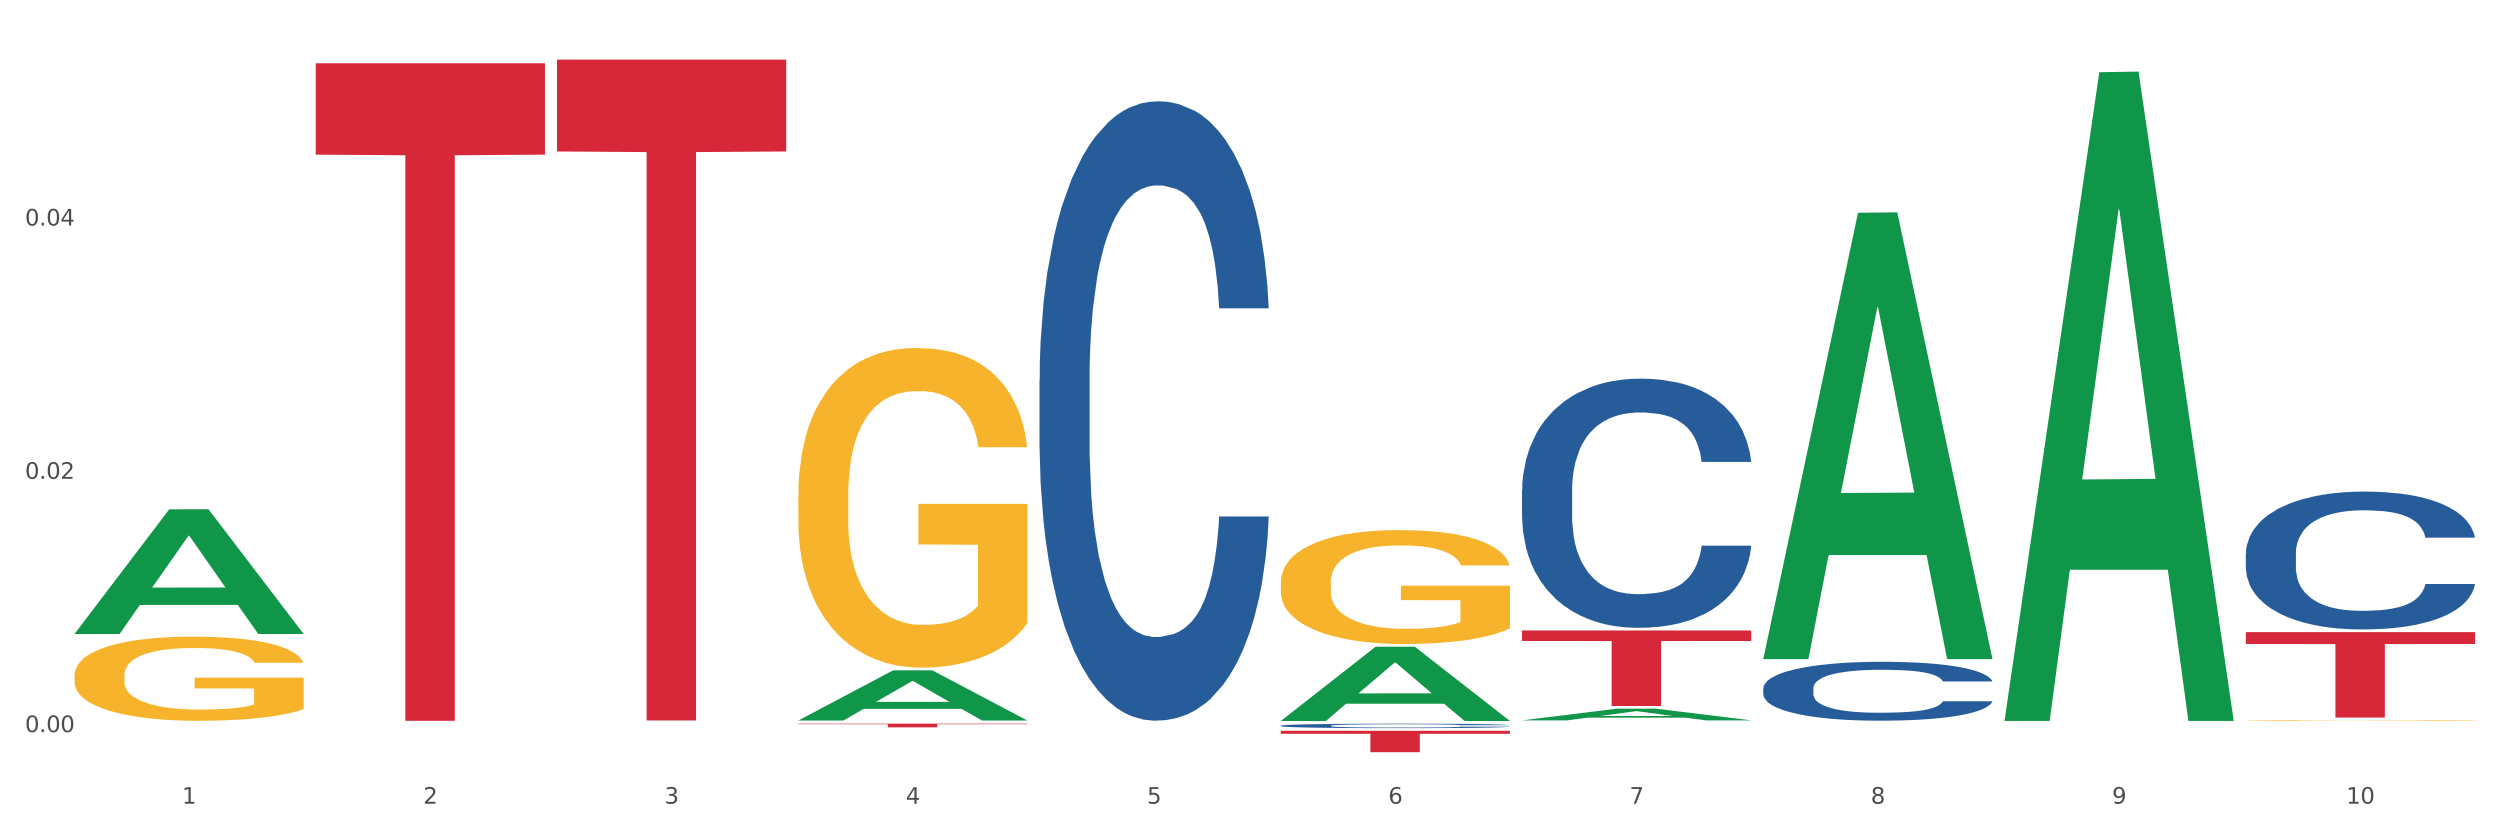 <?xml version="1.0" encoding="utf-8" standalone="no"?>
<!DOCTYPE svg PUBLIC "-//W3C//DTD SVG 1.1//EN"
  "http://www.w3.org/Graphics/SVG/1.1/DTD/svg11.dtd">
<svg xmlns:xlink="http://www.w3.org/1999/xlink" width="1080pt" height="360pt" viewBox="0 0 1080 360" xmlns="http://www.w3.org/2000/svg" version="1.1">
 <rect x="0" y="0" width="1080" height="360" fill="#333333" stroke="none"/>
 <defs>
  <style type="text/css">*{stroke-linejoin: round; stroke-linecap: butt}</style>
 </defs>
 <g id="figure_1">
  <g id="patch_1">
   <path d="M 0 360 
L 1080 360 
L 1080 0 
L 0 0 
z
" style="fill: #ffffff; stroke: #ffffff; stroke-linejoin: miter"/>
  </g>
  <g id="axes_1">
   <g id="matplotlib.axis_1">
    <g id="xtick_1">
     <g id="text_1">
      <!-- 1 -->
      <g style="fill: #4d4d4d" transform="translate(78.627 347.204) scale(0.096 -0.096)">
       <defs>
        <path id="DejaVuSans-31" d="M 794 531 
L 1825 531 
L 1825 4091 
L 703 3866 
L 703 4441 
L 1819 4666 
L 2450 4666 
L 2450 531 
L 3481 531 
L 3481 0 
L 794 0 
L 794 531 
z
" transform="scale(0.016)"/>
       </defs>
       <use xlink:href="#DejaVuSans-31"/>
      </g>
     </g>
    </g>
    <g id="xtick_2">
     <g id="text_2">
      <!-- 2 -->
      <g style="fill: #4d4d4d" transform="translate(182.851 347.204) scale(0.096 -0.096)">
       <defs>
        <path id="DejaVuSans-32" d="M 1228 531 
L 3431 531 
L 3431 0 
L 469 0 
L 469 531 
Q 828 903 1448 1529 
Q 2069 2156 2228 2338 
Q 2531 2678 2651 2914 
Q 2772 3150 2772 3378 
Q 2772 3750 2511 3984 
Q 2250 4219 1831 4219 
Q 1534 4219 1204 4116 
Q 875 4013 500 3803 
L 500 4441 
Q 881 4594 1212 4672 
Q 1544 4750 1819 4750 
Q 2544 4750 2975 4387 
Q 3406 4025 3406 3419 
Q 3406 3131 3298 2873 
Q 3191 2616 2906 2266 
Q 2828 2175 2409 1742 
Q 1991 1309 1228 531 
z
" transform="scale(0.016)"/>
       </defs>
       <use xlink:href="#DejaVuSans-32"/>
      </g>
     </g>
    </g>
    <g id="xtick_3">
     <g id="text_3">
      <!-- 3 -->
      <g style="fill: #4d4d4d" transform="translate(287.074 347.204) scale(0.096 -0.096)">
       <defs>
        <path id="DejaVuSans-33" d="M 2597 2516 
Q 3050 2419 3304 2112 
Q 3559 1806 3559 1356 
Q 3559 666 3084 287 
Q 2609 -91 1734 -91 
Q 1441 -91 1130 -33 
Q 819 25 488 141 
L 488 750 
Q 750 597 1062 519 
Q 1375 441 1716 441 
Q 2309 441 2620 675 
Q 2931 909 2931 1356 
Q 2931 1769 2642 2001 
Q 2353 2234 1838 2234 
L 1294 2234 
L 1294 2753 
L 1863 2753 
Q 2328 2753 2575 2939 
Q 2822 3125 2822 3475 
Q 2822 3834 2567 4026 
Q 2313 4219 1838 4219 
Q 1578 4219 1281 4162 
Q 984 4106 628 3988 
L 628 4550 
Q 988 4650 1302 4700 
Q 1616 4750 1894 4750 
Q 2613 4750 3031 4423 
Q 3450 4097 3450 3541 
Q 3450 3153 3228 2886 
Q 3006 2619 2597 2516 
z
" transform="scale(0.016)"/>
       </defs>
       <use xlink:href="#DejaVuSans-33"/>
      </g>
     </g>
    </g>
    <g id="xtick_4">
     <g id="text_4">
      <!-- 4 -->
      <g style="fill: #4d4d4d" transform="translate(391.298 347.204) scale(0.096 -0.096)">
       <defs>
        <path id="DejaVuSans-34" d="M 2419 4116 
L 825 1625 
L 2419 1625 
L 2419 4116 
z
M 2253 4666 
L 3047 4666 
L 3047 1625 
L 3713 1625 
L 3713 1100 
L 3047 1100 
L 3047 0 
L 2419 0 
L 2419 1100 
L 313 1100 
L 313 1709 
L 2253 4666 
z
" transform="scale(0.016)"/>
       </defs>
       <use xlink:href="#DejaVuSans-34"/>
      </g>
     </g>
    </g>
    <g id="xtick_5">
     <g id="text_5">
      <!-- 5 -->
      <g style="fill: #4d4d4d" transform="translate(495.522 347.204) scale(0.096 -0.096)">
       <defs>
        <path id="DejaVuSans-35" d="M 691 4666 
L 3169 4666 
L 3169 4134 
L 1269 4134 
L 1269 2991 
Q 1406 3038 1543 3061 
Q 1681 3084 1819 3084 
Q 2600 3084 3056 2656 
Q 3513 2228 3513 1497 
Q 3513 744 3044 326 
Q 2575 -91 1722 -91 
Q 1428 -91 1123 -41 
Q 819 9 494 109 
L 494 744 
Q 775 591 1075 516 
Q 1375 441 1709 441 
Q 2250 441 2565 725 
Q 2881 1009 2881 1497 
Q 2881 1984 2565 2268 
Q 2250 2553 1709 2553 
Q 1456 2553 1204 2497 
Q 953 2441 691 2322 
L 691 4666 
z
" transform="scale(0.016)"/>
       </defs>
       <use xlink:href="#DejaVuSans-35"/>
      </g>
     </g>
    </g>
    <g id="xtick_6">
     <g id="text_6">
      <!-- 6 -->
      <g style="fill: #4d4d4d" transform="translate(599.745 347.204) scale(0.096 -0.096)">
       <defs>
        <path id="DejaVuSans-36" d="M 2113 2584 
Q 1688 2584 1439 2293 
Q 1191 2003 1191 1497 
Q 1191 994 1439 701 
Q 1688 409 2113 409 
Q 2538 409 2786 701 
Q 3034 994 3034 1497 
Q 3034 2003 2786 2293 
Q 2538 2584 2113 2584 
z
M 3366 4563 
L 3366 3988 
Q 3128 4100 2886 4159 
Q 2644 4219 2406 4219 
Q 1781 4219 1451 3797 
Q 1122 3375 1075 2522 
Q 1259 2794 1537 2939 
Q 1816 3084 2150 3084 
Q 2853 3084 3261 2657 
Q 3669 2231 3669 1497 
Q 3669 778 3244 343 
Q 2819 -91 2113 -91 
Q 1303 -91 875 529 
Q 447 1150 447 2328 
Q 447 3434 972 4092 
Q 1497 4750 2381 4750 
Q 2619 4750 2861 4703 
Q 3103 4656 3366 4563 
z
" transform="scale(0.016)"/>
       </defs>
       <use xlink:href="#DejaVuSans-36"/>
      </g>
     </g>
    </g>
    <g id="xtick_7">
     <g id="text_7">
      <!-- 7 -->
      <g style="fill: #4d4d4d" transform="translate(703.969 347.204) scale(0.096 -0.096)">
       <defs>
        <path id="DejaVuSans-37" d="M 525 4666 
L 3525 4666 
L 3525 4397 
L 1831 0 
L 1172 0 
L 2766 4134 
L 525 4134 
L 525 4666 
z
" transform="scale(0.016)"/>
       </defs>
       <use xlink:href="#DejaVuSans-37"/>
      </g>
     </g>
    </g>
    <g id="xtick_8">
     <g id="text_8">
      <!-- 8 -->
      <g style="fill: #4d4d4d" transform="translate(808.193 347.204) scale(0.096 -0.096)">
       <defs>
        <path id="DejaVuSans-38" d="M 2034 2216 
Q 1584 2216 1326 1975 
Q 1069 1734 1069 1313 
Q 1069 891 1326 650 
Q 1584 409 2034 409 
Q 2484 409 2743 651 
Q 3003 894 3003 1313 
Q 3003 1734 2745 1975 
Q 2488 2216 2034 2216 
z
M 1403 2484 
Q 997 2584 770 2862 
Q 544 3141 544 3541 
Q 544 4100 942 4425 
Q 1341 4750 2034 4750 
Q 2731 4750 3128 4425 
Q 3525 4100 3525 3541 
Q 3525 3141 3298 2862 
Q 3072 2584 2669 2484 
Q 3125 2378 3379 2068 
Q 3634 1759 3634 1313 
Q 3634 634 3220 271 
Q 2806 -91 2034 -91 
Q 1263 -91 848 271 
Q 434 634 434 1313 
Q 434 1759 690 2068 
Q 947 2378 1403 2484 
z
M 1172 3481 
Q 1172 3119 1398 2916 
Q 1625 2713 2034 2713 
Q 2441 2713 2670 2916 
Q 2900 3119 2900 3481 
Q 2900 3844 2670 4047 
Q 2441 4250 2034 4250 
Q 1625 4250 1398 4047 
Q 1172 3844 1172 3481 
z
" transform="scale(0.016)"/>
       </defs>
       <use xlink:href="#DejaVuSans-38"/>
      </g>
     </g>
    </g>
    <g id="xtick_9">
     <g id="text_9">
      <!-- 9 -->
      <g style="fill: #4d4d4d" transform="translate(912.416 347.204) scale(0.096 -0.096)">
       <defs>
        <path id="DejaVuSans-39" d="M 703 97 
L 703 672 
Q 941 559 1184 500 
Q 1428 441 1663 441 
Q 2288 441 2617 861 
Q 2947 1281 2994 2138 
Q 2813 1869 2534 1725 
Q 2256 1581 1919 1581 
Q 1219 1581 811 2004 
Q 403 2428 403 3163 
Q 403 3881 828 4315 
Q 1253 4750 1959 4750 
Q 2769 4750 3195 4129 
Q 3622 3509 3622 2328 
Q 3622 1225 3098 567 
Q 2575 -91 1691 -91 
Q 1453 -91 1209 -44 
Q 966 3 703 97 
z
M 1959 2075 
Q 2384 2075 2632 2365 
Q 2881 2656 2881 3163 
Q 2881 3666 2632 3958 
Q 2384 4250 1959 4250 
Q 1534 4250 1286 3958 
Q 1038 3666 1038 3163 
Q 1038 2656 1286 2365 
Q 1534 2075 1959 2075 
z
" transform="scale(0.016)"/>
       </defs>
       <use xlink:href="#DejaVuSans-39"/>
      </g>
     </g>
    </g>
    <g id="xtick_10">
     <g id="text_10">
      <!-- 10 -->
      <g style="fill: #4d4d4d" transform="translate(1013.586 347.204) scale(0.096 -0.096)">
       <defs>
        <path id="DejaVuSans-30" d="M 2034 4250 
Q 1547 4250 1301 3770 
Q 1056 3291 1056 2328 
Q 1056 1369 1301 889 
Q 1547 409 2034 409 
Q 2525 409 2770 889 
Q 3016 1369 3016 2328 
Q 3016 3291 2770 3770 
Q 2525 4250 2034 4250 
z
M 2034 4750 
Q 2819 4750 3233 4129 
Q 3647 3509 3647 2328 
Q 3647 1150 3233 529 
Q 2819 -91 2034 -91 
Q 1250 -91 836 529 
Q 422 1150 422 2328 
Q 422 3509 836 4129 
Q 1250 4750 2034 4750 
z
" transform="scale(0.016)"/>
       </defs>
       <use xlink:href="#DejaVuSans-31"/>
       <use xlink:href="#DejaVuSans-30" transform="translate(63.623 0)"/>
      </g>
     </g>
    </g>
    <g id="xtick_11"/>
    <g id="xtick_12"/>
    <g id="xtick_13"/>
    <g id="xtick_14"/>
    <g id="xtick_15"/>
    <g id="xtick_16"/>
    <g id="xtick_17"/>
    <g id="xtick_18"/>
    <g id="xtick_19"/>
   </g>
   <g id="matplotlib.axis_2">
    <g id="ytick_1">
     <g id="text_11">
      <!-- 0.00 -->
      <g style="fill: #4d4d4d" transform="translate(10.8 316.279) scale(0.096 -0.096)">
       <defs>
        <path id="DejaVuSans-2e" d="M 684 794 
L 1344 794 
L 1344 0 
L 684 0 
L 684 794 
z
" transform="scale(0.016)"/>
       </defs>
       <use xlink:href="#DejaVuSans-30"/>
       <use xlink:href="#DejaVuSans-2e" transform="translate(63.623 0)"/>
       <use xlink:href="#DejaVuSans-30" transform="translate(95.41 0)"/>
       <use xlink:href="#DejaVuSans-30" transform="translate(159.033 0)"/>
      </g>
     </g>
    </g>
    <g id="ytick_2">
     <g id="text_12">
      <!-- 0.02 -->
      <g style="fill: #4d4d4d" transform="translate(10.8 206.852) scale(0.096 -0.096)">
       <use xlink:href="#DejaVuSans-30"/>
       <use xlink:href="#DejaVuSans-2e" transform="translate(63.623 0)"/>
       <use xlink:href="#DejaVuSans-30" transform="translate(95.41 0)"/>
       <use xlink:href="#DejaVuSans-32" transform="translate(159.033 0)"/>
      </g>
     </g>
    </g>
    <g id="ytick_3">
     <g id="text_13">
      <!-- 0.04 -->
      <g style="fill: #4d4d4d" transform="translate(10.8 97.426) scale(0.096 -0.096)">
       <use xlink:href="#DejaVuSans-30"/>
       <use xlink:href="#DejaVuSans-2e" transform="translate(63.623 0)"/>
       <use xlink:href="#DejaVuSans-30" transform="translate(95.41 0)"/>
       <use xlink:href="#DejaVuSans-34" transform="translate(159.033 0)"/>
      </g>
     </g>
    </g>
    <g id="ytick_4"/>
    <g id="ytick_5"/>
    <g id="ytick_6"/>
   </g>
   <g id="PolyCollection_1">
    <path d="M 32.175 273.796 
L 32.277 273.745 
L 73.107 220.031 
L 90.051 219.98 
L 131.187 273.897 
L 111.589 273.897 
L 102.709 261.342 
L 60.552 261.342 
L 60.246 261.544 
L 51.671 273.897 
L 32.175 273.897 
L 32.175 273.796 
L 65.86 253.849 
L 97.401 253.798 
L 81.783 231.472 
L 81.579 231.371 
L 81.375 231.523 
L 65.758 253.798 
L 65.86 253.849 
L 32.175 273.796 
z
" clip-path="url(#p18ecdbb70e)" style="fill: #109648"/>
    <path d="M 970.188 273.069 
L 1069.2 273.069 
L 1069.2 278.201 
L 1030.252 278.235 
L 1030.252 309.997 
L 1008.901 309.997 
L 1008.901 278.235 
L 970.188 278.201 
L 970.188 273.104 
L 970.188 273.069 
z
" clip-path="url(#p18ecdbb70e)" style="fill: #d62839"/>
    <path d="M 32.175 291.837 
L 32.292 291.804 
L 32.292 290.609 
L 32.526 289.58 
L 33.695 287.091 
L 35.448 285.033 
L 36.734 283.938 
L 38.02 283.042 
L 39.54 282.146 
L 41.41 281.217 
L 44.8 279.856 
L 46.904 279.159 
L 49.476 278.429 
L 54.152 277.367 
L 57.542 276.77 
L 61.049 276.272 
L 66.777 275.675 
L 70.517 275.409 
L 74.492 275.21 
L 79.285 275.077 
L 82.909 275.044 
L 90.858 275.144 
L 97.638 275.443 
L 100.911 275.675 
L 105.119 276.073 
L 107.34 276.339 
L 110.964 276.87 
L 114.705 277.566 
L 117.277 278.164 
L 121.134 279.292 
L 124.057 280.421 
L 126.745 281.814 
L 128.148 282.777 
L 129.2 283.673 
L 130.135 284.702 
L 131.071 286.328 
L 110.029 286.328 
L 109.211 285.166 
L 107.925 284.071 
L 106.054 283.009 
L 104.418 282.345 
L 101.612 281.516 
L 99.041 280.985 
L 96.352 280.586 
L 93.079 280.255 
L 90.507 280.089 
L 86.883 279.956 
L 79.752 279.989 
L 74.96 280.255 
L 71.686 280.586 
L 69.582 280.885 
L 67.712 281.217 
L 65.608 281.682 
L 63.153 282.379 
L 61.399 283.009 
L 59.646 283.806 
L 58.243 284.602 
L 56.957 285.531 
L 55.905 286.527 
L 55.087 287.556 
L 54.386 288.817 
L 53.801 290.908 
L 53.801 295.454 
L 54.035 296.483 
L 54.619 297.844 
L 55.321 298.872 
L 56.49 300.1 
L 57.542 300.93 
L 59.529 302.125 
L 61.75 303.12 
L 63.504 303.751 
L 65.257 304.282 
L 68.296 305.012 
L 71.686 305.609 
L 74.609 305.974 
L 78.583 306.306 
L 81.272 306.439 
L 83.61 306.505 
L 89.338 306.505 
L 93.429 306.406 
L 97.988 306.173 
L 101.495 305.875 
L 104.418 305.51 
L 107.691 304.912 
L 109.795 304.348 
L 109.795 297.412 
L 84.078 297.379 
L 84.078 292.766 
L 131.187 292.766 
L 131.187 306.306 
L 129.2 307.003 
L 126.979 307.634 
L 124.641 308.198 
L 121.134 308.895 
L 116.926 309.558 
L 113.185 310.023 
L 109.211 310.421 
L 104.535 310.786 
L 98.456 311.118 
L 94.715 311.251 
L 90.039 311.351 
L 84.545 311.384 
L 79.752 311.317 
L 75.076 311.151 
L 70.167 310.853 
L 65.374 310.421 
L 61.75 309.99 
L 58.126 309.459 
L 54.269 308.762 
L 51.229 308.098 
L 48.891 307.501 
L 46.32 306.738 
L 43.514 305.742 
L 41.41 304.846 
L 39.54 303.917 
L 37.552 302.722 
L 36.15 301.693 
L 34.747 300.399 
L 33.928 299.436 
L 32.993 297.943 
L 32.292 295.852 
L 32.175 291.837 
z
" clip-path="url(#p18ecdbb70e)" style="fill: #f7b32b"/>
    <path d="M 970.188 239.124 
L 970.305 239.07 
L 970.305 237.547 
L 970.656 235.48 
L 971.943 231.673 
L 973.582 228.79 
L 976.39 225.418 
L 977.912 224.004 
L 979.902 222.427 
L 983.998 219.87 
L 988.679 217.695 
L 991.956 216.498 
L 994.414 215.737 
L 999.915 214.377 
L 1003.075 213.779 
L 1006.352 213.289 
L 1009.161 212.963 
L 1013.842 212.582 
L 1017.587 212.419 
L 1021.917 212.365 
L 1025.546 212.419 
L 1030.344 212.636 
L 1037.366 213.289 
L 1040.058 213.67 
L 1043.686 214.323 
L 1047.431 215.193 
L 1050.474 216.063 
L 1053.985 217.314 
L 1057.613 218.946 
L 1061.125 221.012 
L 1063.582 222.916 
L 1065.572 224.929 
L 1067.327 227.376 
L 1068.615 230.041 
L 1069.2 232.271 
L 1047.782 232.271 
L 1047.197 230.259 
L 1046.027 228.083 
L 1044.857 226.615 
L 1043.569 225.418 
L 1041.58 224.058 
L 1039.824 223.188 
L 1036.898 222.155 
L 1034.206 221.502 
L 1031.983 221.121 
L 1029.291 220.795 
L 1023.556 220.469 
L 1019.46 220.469 
L 1016.885 220.577 
L 1013.725 220.849 
L 1011.033 221.23 
L 1007.873 221.883 
L 1005.415 222.59 
L 1002.958 223.514 
L 1001.553 224.167 
L 999.447 225.364 
L 998.042 226.343 
L 996.17 228.029 
L 995.116 229.225 
L 993.244 232.326 
L 992.424 234.61 
L 992.073 236.187 
L 991.839 237.928 
L 991.839 246.413 
L 992.541 250.22 
L 993.127 251.852 
L 994.063 253.701 
L 995.818 256.094 
L 998.393 258.433 
L 1001.085 260.119 
L 1003.309 261.152 
L 1005.415 261.914 
L 1007.522 262.512 
L 1010.097 263.056 
L 1012.203 263.382 
L 1015.363 263.708 
L 1019.109 263.872 
L 1022.035 263.872 
L 1028.003 263.6 
L 1030.695 263.328 
L 1033.27 262.947 
L 1036.079 262.349 
L 1038.303 261.696 
L 1039.59 261.207 
L 1041.697 260.173 
L 1043.335 259.085 
L 1044.739 257.834 
L 1045.676 256.747 
L 1046.729 255.115 
L 1047.548 253.266 
L 1047.782 252.287 
L 1069.2 252.287 
L 1068.732 254.245 
L 1067.913 256.148 
L 1066.274 258.705 
L 1064.987 260.173 
L 1062.997 261.968 
L 1060.89 263.491 
L 1057.965 265.177 
L 1055.273 266.428 
L 1052.464 267.516 
L 1049.421 268.495 
L 1043.92 269.855 
L 1041.931 270.235 
L 1037.717 270.888 
L 1034.44 271.269 
L 1029.642 271.649 
L 1024.726 271.867 
L 1019.577 271.921 
L 1015.012 271.813 
L 1009.98 271.486 
L 1006.82 271.16 
L 1003.309 270.67 
L 999.212 269.909 
L 995.35 268.984 
L 991.722 267.897 
L 988.328 266.646 
L 985.168 265.231 
L 981.072 262.893 
L 978.029 260.608 
L 975.805 258.487 
L 974.284 256.692 
L 972.762 254.408 
L 971.943 252.831 
L 970.656 249.023 
L 970.188 245.488 
L 970.188 239.124 
z
" clip-path="url(#p18ecdbb70e)" style="fill: #255c99"/>
    <path d="M 761.74 297.328 
L 761.857 297.304 
L 761.857 296.654 
L 762.208 295.77 
L 763.496 294.144 
L 765.134 292.912 
L 767.943 291.471 
L 769.465 290.867 
L 771.454 290.193 
L 775.551 289.101 
L 780.232 288.171 
L 783.509 287.66 
L 785.967 287.334 
L 791.467 286.753 
L 794.627 286.498 
L 797.904 286.289 
L 800.713 286.149 
L 805.395 285.986 
L 809.14 285.917 
L 813.47 285.893 
L 817.098 285.917 
L 821.897 286.01 
L 828.919 286.289 
L 831.611 286.451 
L 835.239 286.73 
L 838.984 287.102 
L 842.027 287.474 
L 845.538 288.008 
L 849.166 288.706 
L 852.677 289.589 
L 855.135 290.402 
L 857.125 291.262 
L 858.88 292.308 
L 860.168 293.446 
L 860.753 294.399 
L 839.335 294.399 
L 838.75 293.539 
L 837.58 292.61 
L 836.409 291.982 
L 835.122 291.471 
L 833.132 290.89 
L 831.377 290.518 
L 828.451 290.077 
L 825.759 289.798 
L 823.535 289.635 
L 820.843 289.496 
L 815.109 289.356 
L 811.012 289.356 
L 808.438 289.403 
L 805.278 289.519 
L 802.586 289.682 
L 799.426 289.96 
L 796.968 290.263 
L 794.51 290.658 
L 793.106 290.937 
L 790.999 291.448 
L 789.595 291.866 
L 787.722 292.587 
L 786.669 293.098 
L 784.796 294.423 
L 783.977 295.399 
L 783.626 296.073 
L 783.392 296.816 
L 783.392 300.442 
L 784.094 302.069 
L 784.679 302.766 
L 785.616 303.556 
L 787.371 304.578 
L 789.946 305.578 
L 792.638 306.298 
L 794.862 306.74 
L 796.968 307.065 
L 799.075 307.321 
L 801.65 307.553 
L 803.756 307.693 
L 806.916 307.832 
L 810.661 307.902 
L 813.587 307.902 
L 819.556 307.786 
L 822.248 307.669 
L 824.823 307.507 
L 827.632 307.251 
L 829.855 306.972 
L 831.143 306.763 
L 833.249 306.321 
L 834.888 305.857 
L 836.292 305.322 
L 837.229 304.857 
L 838.282 304.16 
L 839.101 303.37 
L 839.335 302.952 
L 860.753 302.952 
L 860.285 303.788 
L 859.465 304.602 
L 857.827 305.694 
L 856.539 306.321 
L 854.55 307.088 
L 852.443 307.739 
L 849.517 308.46 
L 846.825 308.994 
L 844.017 309.459 
L 840.974 309.877 
L 835.473 310.458 
L 833.483 310.621 
L 829.27 310.9 
L 825.993 311.062 
L 821.195 311.225 
L 816.279 311.318 
L 811.13 311.341 
L 806.565 311.295 
L 801.533 311.155 
L 798.373 311.016 
L 794.862 310.807 
L 790.765 310.481 
L 786.903 310.086 
L 783.275 309.622 
L 779.881 309.087 
L 776.721 308.483 
L 772.625 307.483 
L 769.582 306.507 
L 767.358 305.601 
L 765.837 304.834 
L 764.315 303.858 
L 763.496 303.184 
L 762.208 301.557 
L 761.74 300.047 
L 761.74 297.328 
z
" clip-path="url(#p18ecdbb70e)" style="fill: #255c99"/>
    <path d="M 657.517 211.945 
L 657.634 211.847 
L 657.634 209.094 
L 657.985 205.359 
L 659.272 198.477 
L 660.911 193.267 
L 663.72 187.171 
L 665.241 184.615 
L 667.231 181.764 
L 671.327 177.144 
L 676.008 173.212 
L 679.285 171.049 
L 681.743 169.672 
L 687.244 167.215 
L 690.404 166.133 
L 693.681 165.249 
L 696.49 164.659 
L 701.171 163.971 
L 704.916 163.676 
L 709.247 163.577 
L 712.875 163.676 
L 717.673 164.069 
L 724.695 165.249 
L 727.387 165.937 
L 731.015 167.116 
L 734.76 168.689 
L 737.803 170.262 
L 741.314 172.523 
L 744.943 175.473 
L 748.454 179.208 
L 750.911 182.649 
L 752.901 186.287 
L 754.657 190.711 
L 755.944 195.528 
L 756.529 199.558 
L 735.112 199.558 
L 734.526 195.921 
L 733.356 191.989 
L 732.186 189.334 
L 730.898 187.171 
L 728.909 184.714 
L 727.153 183.141 
L 724.227 181.273 
L 721.535 180.093 
L 719.312 179.405 
L 716.62 178.815 
L 710.885 178.225 
L 706.789 178.225 
L 704.214 178.422 
L 701.054 178.914 
L 698.362 179.602 
L 695.202 180.781 
L 692.745 182.059 
L 690.287 183.731 
L 688.882 184.91 
L 686.776 187.073 
L 685.371 188.843 
L 683.499 191.89 
L 682.445 194.053 
L 680.573 199.657 
L 679.754 203.786 
L 679.402 206.637 
L 679.168 209.783 
L 679.168 225.119 
L 679.871 232 
L 680.456 234.95 
L 681.392 238.292 
L 683.148 242.618 
L 685.722 246.845 
L 688.414 249.893 
L 690.638 251.76 
L 692.745 253.137 
L 694.851 254.218 
L 697.426 255.201 
L 699.533 255.791 
L 702.693 256.381 
L 706.438 256.676 
L 709.364 256.676 
L 715.332 256.184 
L 718.024 255.693 
L 720.599 255.005 
L 723.408 253.923 
L 725.632 252.744 
L 726.919 251.859 
L 729.026 249.991 
L 730.664 248.025 
L 732.069 245.764 
L 733.005 243.797 
L 734.058 240.848 
L 734.877 237.506 
L 735.112 235.736 
L 756.529 235.736 
L 756.061 239.275 
L 755.242 242.716 
L 753.603 247.337 
L 752.316 249.991 
L 750.326 253.235 
L 748.22 255.988 
L 745.294 259.035 
L 742.602 261.296 
L 739.793 263.263 
L 736.75 265.032 
L 731.249 267.49 
L 729.26 268.178 
L 725.046 269.358 
L 721.769 270.046 
L 716.971 270.734 
L 712.055 271.127 
L 706.906 271.226 
L 702.341 271.029 
L 697.309 270.439 
L 694.149 269.849 
L 690.638 268.964 
L 686.542 267.588 
L 682.679 265.917 
L 679.051 263.951 
L 675.657 261.69 
L 672.497 259.134 
L 668.401 254.906 
L 665.358 250.777 
L 663.134 246.943 
L 661.613 243.699 
L 660.091 239.57 
L 659.272 236.719 
L 657.985 229.838 
L 657.517 223.447 
L 657.517 211.945 
z
" clip-path="url(#p18ecdbb70e)" style="fill: #255c99"/>
    <path d="M 553.293 313.502 
L 553.41 313.5 
L 553.41 313.45 
L 553.761 313.383 
L 555.049 313.259 
L 556.687 313.166 
L 559.496 313.056 
L 561.017 313.01 
L 563.007 312.959 
L 567.103 312.876 
L 571.785 312.805 
L 575.062 312.766 
L 577.52 312.742 
L 583.02 312.697 
L 586.18 312.678 
L 589.457 312.662 
L 592.266 312.652 
L 596.948 312.639 
L 600.693 312.634 
L 605.023 312.632 
L 608.651 312.634 
L 613.45 312.641 
L 620.472 312.662 
L 623.164 312.675 
L 626.792 312.696 
L 630.537 312.724 
L 633.58 312.752 
L 637.091 312.793 
L 640.719 312.846 
L 644.23 312.913 
L 646.688 312.975 
L 648.677 313.04 
L 650.433 313.12 
L 651.72 313.206 
L 652.306 313.279 
L 630.888 313.279 
L 630.303 313.214 
L 629.132 313.143 
L 627.962 313.095 
L 626.675 313.056 
L 624.685 313.012 
L 622.929 312.984 
L 620.004 312.95 
L 617.312 312.929 
L 615.088 312.917 
L 612.396 312.906 
L 606.661 312.895 
L 602.565 312.895 
L 599.99 312.899 
L 596.83 312.908 
L 594.139 312.92 
L 590.979 312.941 
L 588.521 312.964 
L 586.063 312.994 
L 584.659 313.016 
L 582.552 313.054 
L 581.148 313.086 
L 579.275 313.141 
L 578.222 313.18 
L 576.349 313.281 
L 575.53 313.355 
L 575.179 313.406 
L 574.945 313.463 
L 574.945 313.738 
L 575.647 313.862 
L 576.232 313.915 
L 577.168 313.975 
L 578.924 314.053 
L 581.499 314.129 
L 584.191 314.184 
L 586.414 314.217 
L 588.521 314.242 
L 590.628 314.262 
L 593.202 314.279 
L 595.309 314.29 
L 598.469 314.3 
L 602.214 314.306 
L 605.14 314.306 
L 611.109 314.297 
L 613.801 314.288 
L 616.375 314.276 
L 619.184 314.256 
L 621.408 314.235 
L 622.695 314.219 
L 624.802 314.186 
L 626.441 314.15 
L 627.845 314.11 
L 628.781 314.074 
L 629.835 314.021 
L 630.654 313.961 
L 630.888 313.929 
L 652.306 313.929 
L 651.837 313.993 
L 651.018 314.055 
L 649.38 314.138 
L 648.092 314.186 
L 646.103 314.244 
L 643.996 314.293 
L 641.07 314.348 
L 638.378 314.389 
L 635.569 314.424 
L 632.526 314.456 
L 627.026 314.5 
L 625.036 314.512 
L 620.823 314.534 
L 617.546 314.546 
L 612.747 314.558 
L 607.832 314.565 
L 602.682 314.567 
L 598.118 314.564 
L 593.085 314.553 
L 589.925 314.543 
L 586.414 314.527 
L 582.318 314.502 
L 578.456 314.472 
L 574.828 314.436 
L 571.434 314.396 
L 568.274 314.35 
L 564.177 314.274 
L 561.135 314.2 
L 558.911 314.131 
L 557.389 314.072 
L 555.868 313.998 
L 555.049 313.947 
L 553.761 313.823 
L 553.293 313.708 
L 553.293 313.502 
z
" clip-path="url(#p18ecdbb70e)" style="fill: #255c99"/>
    <path d="M 970.188 311.302 
L 970.304 311.301 
L 970.304 311.29 
L 970.538 311.281 
L 971.707 311.257 
L 973.461 311.238 
L 974.747 311.228 
L 976.032 311.219 
L 977.552 311.211 
L 979.422 311.202 
L 982.813 311.19 
L 984.917 311.183 
L 987.488 311.176 
L 992.164 311.166 
L 995.554 311.161 
L 999.061 311.156 
L 1004.789 311.15 
L 1008.53 311.148 
L 1012.505 311.146 
L 1017.297 311.145 
L 1020.921 311.145 
L 1028.87 311.145 
L 1035.65 311.148 
L 1038.923 311.15 
L 1043.132 311.154 
L 1045.353 311.157 
L 1048.977 311.162 
L 1052.717 311.168 
L 1055.289 311.174 
L 1059.147 311.184 
L 1062.069 311.195 
L 1064.758 311.208 
L 1066.161 311.217 
L 1067.213 311.225 
L 1068.148 311.235 
L 1069.083 311.25 
L 1048.041 311.25 
L 1047.223 311.239 
L 1045.937 311.229 
L 1044.067 311.219 
L 1042.43 311.213 
L 1039.625 311.205 
L 1037.053 311.2 
L 1034.364 311.196 
L 1031.091 311.193 
L 1028.52 311.192 
L 1024.896 311.19 
L 1017.765 311.191 
L 1012.972 311.193 
L 1009.699 311.196 
L 1007.595 311.199 
L 1005.724 311.202 
L 1003.62 311.207 
L 1001.165 311.213 
L 999.412 311.219 
L 997.659 311.227 
L 996.256 311.234 
L 994.97 311.243 
L 993.918 311.252 
L 993.1 311.262 
L 992.398 311.273 
L 991.814 311.293 
L 991.814 311.336 
L 992.047 311.345 
L 992.632 311.358 
L 993.333 311.368 
L 994.502 311.379 
L 995.554 311.387 
L 997.542 311.398 
L 999.763 311.407 
L 1001.516 311.413 
L 1003.27 311.418 
L 1006.309 311.425 
L 1009.699 311.431 
L 1012.621 311.434 
L 1016.596 311.437 
L 1019.285 311.438 
L 1021.623 311.439 
L 1027.351 311.439 
L 1031.442 311.438 
L 1036.001 311.436 
L 1039.508 311.433 
L 1042.43 311.43 
L 1045.704 311.424 
L 1047.808 311.419 
L 1047.808 311.354 
L 1022.09 311.354 
L 1022.09 311.31 
L 1069.2 311.31 
L 1069.2 311.437 
L 1067.213 311.444 
L 1064.992 311.45 
L 1062.654 311.455 
L 1059.147 311.461 
L 1054.938 311.468 
L 1051.198 311.472 
L 1047.223 311.476 
L 1042.547 311.479 
L 1036.469 311.482 
L 1032.728 311.483 
L 1028.052 311.484 
L 1022.558 311.485 
L 1017.765 311.484 
L 1013.089 311.482 
L 1008.179 311.48 
L 1003.387 311.476 
L 999.763 311.472 
L 996.139 311.467 
L 992.281 311.46 
L 989.242 311.454 
L 986.904 311.448 
L 984.332 311.441 
L 981.527 311.432 
L 979.422 311.423 
L 977.552 311.415 
L 975.565 311.404 
L 974.162 311.394 
L 972.759 311.382 
L 971.941 311.373 
L 971.006 311.359 
L 970.304 311.339 
L 970.188 311.302 
z
" clip-path="url(#p18ecdbb70e)" style="fill: #f7b32b"/>
    <path d="M 344.846 214.144 
L 344.963 214.018 
L 344.963 209.478 
L 345.197 205.568 
L 346.366 196.109 
L 348.119 188.289 
L 349.405 184.127 
L 350.691 180.722 
L 352.21 177.316 
L 354.081 173.785 
L 357.471 168.614 
L 359.575 165.965 
L 362.147 163.191 
L 366.823 159.155 
L 370.213 156.884 
L 373.72 154.993 
L 379.448 152.722 
L 383.188 151.713 
L 387.163 150.957 
L 391.956 150.452 
L 395.579 150.326 
L 403.529 150.704 
L 410.309 151.839 
L 413.582 152.722 
L 417.79 154.236 
L 420.011 155.245 
L 423.635 157.263 
L 427.376 159.911 
L 429.947 162.182 
L 433.805 166.47 
L 436.728 170.758 
L 439.416 176.055 
L 440.819 179.713 
L 441.871 183.118 
L 442.806 187.028 
L 443.741 193.208 
L 422.7 193.208 
L 421.882 188.794 
L 420.596 184.632 
L 418.725 180.596 
L 417.089 178.073 
L 414.283 174.92 
L 411.711 172.902 
L 409.023 171.389 
L 405.75 170.127 
L 403.178 169.497 
L 399.554 168.992 
L 392.423 169.118 
L 387.63 170.127 
L 384.357 171.389 
L 382.253 172.524 
L 380.383 173.785 
L 378.279 175.551 
L 375.824 178.199 
L 374.07 180.596 
L 372.317 183.623 
L 370.914 186.65 
L 369.628 190.181 
L 368.576 193.965 
L 367.758 197.875 
L 367.056 202.667 
L 366.472 210.613 
L 366.472 227.892 
L 366.706 231.802 
L 367.29 236.973 
L 367.992 240.883 
L 369.161 245.549 
L 370.213 248.702 
L 372.2 253.243 
L 374.421 257.026 
L 376.174 259.423 
L 377.928 261.441 
L 380.967 264.215 
L 384.357 266.486 
L 387.28 267.873 
L 391.254 269.134 
L 393.943 269.639 
L 396.281 269.891 
L 402.009 269.891 
L 406.1 269.513 
L 410.659 268.63 
L 414.166 267.495 
L 417.089 266.107 
L 420.362 263.837 
L 422.466 261.693 
L 422.466 235.333 
L 396.748 235.207 
L 396.748 217.676 
L 443.858 217.676 
L 443.858 269.134 
L 441.871 271.783 
L 439.65 274.179 
L 437.312 276.323 
L 433.805 278.972 
L 429.597 281.494 
L 425.856 283.26 
L 421.882 284.774 
L 417.206 286.161 
L 411.127 287.422 
L 407.386 287.927 
L 402.71 288.305 
L 397.216 288.431 
L 392.423 288.179 
L 387.747 287.548 
L 382.838 286.413 
L 378.045 284.774 
L 374.421 283.134 
L 370.797 281.116 
L 366.94 278.467 
L 363.9 275.945 
L 361.562 273.675 
L 358.99 270.774 
L 356.185 266.99 
L 354.081 263.585 
L 352.21 260.053 
L 350.223 255.513 
L 348.82 251.603 
L 347.418 246.684 
L 346.599 243.027 
L 345.664 237.351 
L 344.963 229.405 
L 344.846 214.144 
z
" clip-path="url(#p18ecdbb70e)" style="fill: #f7b32b"/>
    <path d="M 449.069 163.985 
L 449.187 163.741 
L 449.187 156.898 
L 449.538 147.612 
L 450.825 130.505 
L 452.464 117.553 
L 455.272 102.402 
L 456.794 96.048 
L 458.783 88.961 
L 462.88 77.475 
L 467.561 67.7 
L 470.838 62.323 
L 473.296 58.902 
L 478.797 52.793 
L 481.957 50.104 
L 485.234 47.905 
L 488.042 46.439 
L 492.724 44.728 
L 496.469 43.995 
L 500.799 43.751 
L 504.427 43.995 
L 509.226 44.972 
L 516.248 47.905 
L 518.94 49.616 
L 522.568 52.548 
L 526.313 56.458 
L 529.356 60.368 
L 532.867 65.989 
L 536.495 73.32 
L 540.006 82.607 
L 542.464 91.16 
L 544.454 100.202 
L 546.209 111.199 
L 547.497 123.174 
L 548.082 133.194 
L 526.664 133.194 
L 526.079 124.151 
L 524.909 114.376 
L 523.738 107.778 
L 522.451 102.402 
L 520.461 96.292 
L 518.706 92.382 
L 515.78 87.739 
L 513.088 84.806 
L 510.864 83.096 
L 508.173 81.629 
L 502.438 80.163 
L 498.342 80.163 
L 495.767 80.652 
L 492.607 81.874 
L 489.915 83.584 
L 486.755 86.517 
L 484.297 89.694 
L 481.84 93.848 
L 480.435 96.781 
L 478.328 102.157 
L 476.924 106.556 
L 475.051 114.132 
L 473.998 119.508 
L 472.126 133.438 
L 471.306 143.702 
L 470.955 150.789 
L 470.721 158.609 
L 470.721 196.732 
L 471.423 213.839 
L 472.009 221.17 
L 472.945 229.479 
L 474.7 240.232 
L 477.275 250.74 
L 479.967 258.316 
L 482.191 262.959 
L 484.297 266.38 
L 486.404 269.069 
L 488.979 271.512 
L 491.085 272.979 
L 494.245 274.445 
L 497.991 275.178 
L 500.916 275.178 
L 506.885 273.956 
L 509.577 272.734 
L 512.152 271.024 
L 514.961 268.335 
L 517.184 265.403 
L 518.472 263.204 
L 520.578 258.56 
L 522.217 253.673 
L 523.621 248.052 
L 524.558 243.164 
L 525.611 235.833 
L 526.43 227.524 
L 526.664 223.125 
L 548.082 223.125 
L 547.614 231.923 
L 546.795 240.476 
L 545.156 251.962 
L 543.869 258.56 
L 541.879 266.625 
L 539.772 273.467 
L 536.846 281.043 
L 534.155 286.664 
L 531.346 291.552 
L 528.303 295.95 
L 522.802 302.06 
L 520.813 303.771 
L 516.599 306.703 
L 513.322 308.414 
L 508.524 310.124 
L 503.608 311.102 
L 498.459 311.346 
L 493.894 310.858 
L 488.862 309.391 
L 485.702 307.925 
L 482.191 305.726 
L 478.094 302.304 
L 474.232 298.15 
L 470.604 293.262 
L 467.21 287.641 
L 464.05 281.288 
L 459.954 270.779 
L 456.911 260.515 
L 454.687 250.985 
L 453.166 242.92 
L 451.644 232.656 
L 450.825 225.569 
L 449.538 208.462 
L 449.069 192.578 
L 449.069 163.985 
z
" clip-path="url(#p18ecdbb70e)" style="fill: #255c99"/>
    <path d="M 553.293 251.748 
L 553.41 251.703 
L 553.41 250.085 
L 553.644 248.692 
L 554.813 245.321 
L 556.566 242.534 
L 557.852 241.051 
L 559.138 239.837 
L 560.658 238.624 
L 562.528 237.365 
L 565.918 235.522 
L 568.022 234.578 
L 570.594 233.59 
L 575.27 232.151 
L 578.66 231.342 
L 582.167 230.668 
L 587.895 229.859 
L 591.636 229.5 
L 595.61 229.23 
L 600.403 229.05 
L 604.027 229.005 
L 611.976 229.14 
L 618.756 229.544 
L 622.029 229.859 
L 626.237 230.398 
L 628.458 230.758 
L 632.082 231.477 
L 635.823 232.421 
L 638.395 233.23 
L 642.252 234.758 
L 645.175 236.286 
L 647.863 238.174 
L 649.266 239.478 
L 650.318 240.691 
L 651.253 242.084 
L 652.189 244.287 
L 631.147 244.287 
L 630.329 242.714 
L 629.043 241.23 
L 627.173 239.792 
L 625.536 238.893 
L 622.73 237.77 
L 620.159 237.05 
L 617.47 236.511 
L 614.197 236.062 
L 611.625 235.837 
L 608.001 235.657 
L 600.87 235.702 
L 596.078 236.062 
L 592.805 236.511 
L 590.7 236.916 
L 588.83 237.365 
L 586.726 237.994 
L 584.271 238.938 
L 582.518 239.792 
L 580.764 240.871 
L 579.361 241.95 
L 578.075 243.208 
L 577.023 244.557 
L 576.205 245.95 
L 575.504 247.658 
L 574.919 250.489 
L 574.919 256.647 
L 575.153 258.04 
L 575.737 259.883 
L 576.439 261.277 
L 577.608 262.94 
L 578.66 264.063 
L 580.647 265.681 
L 582.868 267.03 
L 584.622 267.884 
L 586.375 268.603 
L 589.415 269.592 
L 592.805 270.401 
L 595.727 270.895 
L 599.702 271.345 
L 602.39 271.524 
L 604.728 271.614 
L 610.456 271.614 
L 614.548 271.479 
L 619.107 271.165 
L 622.613 270.76 
L 625.536 270.266 
L 628.809 269.457 
L 630.913 268.693 
L 630.913 259.299 
L 605.196 259.254 
L 605.196 253.006 
L 652.306 253.006 
L 652.306 271.345 
L 650.318 272.288 
L 648.097 273.142 
L 645.759 273.906 
L 642.252 274.85 
L 638.044 275.749 
L 634.303 276.379 
L 630.329 276.918 
L 625.653 277.412 
L 619.574 277.862 
L 615.833 278.042 
L 611.158 278.176 
L 605.663 278.221 
L 600.87 278.131 
L 596.195 277.907 
L 591.285 277.502 
L 586.492 276.918 
L 582.868 276.334 
L 579.244 275.614 
L 575.387 274.671 
L 572.347 273.772 
L 570.009 272.963 
L 567.438 271.929 
L 564.632 270.58 
L 562.528 269.367 
L 560.658 268.108 
L 558.67 266.49 
L 557.268 265.097 
L 555.865 263.344 
L 555.047 262.041 
L 554.111 260.018 
L 553.41 257.186 
L 553.293 251.748 
z
" clip-path="url(#p18ecdbb70e)" style="fill: #f7b32b"/>
    <path d="M 240.622 25.759 
L 339.635 25.759 
L 339.635 65.433 
L 300.687 65.701 
L 300.687 311.248 
L 279.336 311.248 
L 279.336 65.701 
L 240.622 65.433 
L 240.622 26.028 
L 240.622 25.759 
z
" clip-path="url(#p18ecdbb70e)" style="fill: #d62839"/>
    <path d="M 344.846 312.632 
L 443.858 312.632 
L 443.858 312.852 
L 404.91 312.854 
L 404.91 314.217 
L 383.559 314.217 
L 383.559 312.854 
L 344.846 312.852 
L 344.846 312.634 
L 344.846 312.632 
z
" clip-path="url(#p18ecdbb70e)" style="fill: #d62839"/>
    <path d="M 553.293 315.715 
L 652.306 315.715 
L 652.306 316.998 
L 613.358 317.007 
L 613.358 324.95 
L 592.006 324.95 
L 592.006 317.007 
L 553.293 316.998 
L 553.293 315.723 
L 553.293 315.715 
z
" clip-path="url(#p18ecdbb70e)" style="fill: #d62839"/>
    <path d="M 657.517 272.373 
L 756.529 272.373 
L 756.529 276.907 
L 717.581 276.938 
L 717.581 304.998 
L 696.23 304.998 
L 696.23 276.938 
L 657.517 276.907 
L 657.517 272.404 
L 657.517 272.373 
z
" clip-path="url(#p18ecdbb70e)" style="fill: #d62839"/>
    <path d="M 865.964 310.902 
L 866.066 310.639 
L 906.896 31.195 
L 923.84 30.931 
L 964.976 311.429 
L 945.378 311.429 
L 936.498 246.111 
L 894.341 246.111 
L 894.034 247.165 
L 885.46 311.429 
L 865.964 311.429 
L 865.964 310.902 
L 899.649 207.131 
L 931.19 206.868 
L 915.572 90.718 
L 915.368 90.191 
L 915.164 90.981 
L 899.547 206.868 
L 899.649 207.131 
L 865.964 310.902 
z
" clip-path="url(#p18ecdbb70e)" style="fill: #109648"/>
    <path d="M 761.74 284.383 
L 761.842 284.202 
L 802.672 91.907 
L 819.617 91.726 
L 860.753 284.746 
L 841.154 284.746 
L 832.274 239.799 
L 790.117 239.799 
L 789.811 240.524 
L 781.237 284.746 
L 761.74 284.746 
L 761.74 284.383 
L 795.425 212.975 
L 826.966 212.794 
L 811.349 132.867 
L 811.144 132.505 
L 810.94 133.049 
L 795.323 212.794 
L 795.425 212.975 
L 761.74 284.383 
z
" clip-path="url(#p18ecdbb70e)" style="fill: #109648"/>
    <path d="M 657.517 311.193 
L 657.619 311.188 
L 698.449 306.15 
L 715.393 306.146 
L 756.529 311.202 
L 736.931 311.202 
L 728.05 310.025 
L 685.893 310.025 
L 685.587 310.044 
L 677.013 311.202 
L 657.517 311.202 
L 657.517 311.193 
L 691.201 309.322 
L 722.742 309.317 
L 707.125 307.223 
L 706.921 307.214 
L 706.717 307.228 
L 691.099 309.317 
L 691.201 309.322 
L 657.517 311.193 
z
" clip-path="url(#p18ecdbb70e)" style="fill: #109648"/>
    <path d="M 553.293 311.424 
L 553.395 311.394 
L 594.225 279.399 
L 611.169 279.369 
L 652.306 311.485 
L 632.707 311.485 
L 623.827 304.006 
L 581.67 304.006 
L 581.364 304.127 
L 572.789 311.485 
L 553.293 311.485 
L 553.293 311.424 
L 586.978 299.543 
L 618.519 299.513 
L 602.901 286.214 
L 602.697 286.154 
L 602.493 286.244 
L 586.876 299.513 
L 586.978 299.543 
L 553.293 311.424 
z
" clip-path="url(#p18ecdbb70e)" style="fill: #109648"/>
    <path d="M 344.846 311.244 
L 344.948 311.224 
L 385.778 289.599 
L 402.722 289.579 
L 443.858 311.285 
L 424.26 311.285 
L 415.379 306.23 
L 373.223 306.23 
L 372.916 306.312 
L 364.342 311.285 
L 344.846 311.285 
L 344.846 311.244 
L 378.53 303.214 
L 410.072 303.194 
L 394.454 294.205 
L 394.25 294.165 
L 394.046 294.226 
L 378.428 303.194 
L 378.53 303.214 
L 344.846 311.244 
z
" clip-path="url(#p18ecdbb70e)" style="fill: #109648"/>
    <path d="M 136.399 27.333 
L 235.411 27.333 
L 235.411 66.807 
L 196.463 67.073 
L 196.463 311.382 
L 175.112 311.382 
L 175.112 67.073 
L 136.399 66.807 
L 136.399 27.6 
L 136.399 27.333 
z
" clip-path="url(#p18ecdbb70e)" style="fill: #d62839"/>
   </g>
  </g>
 </g>
 <defs>
  <clipPath id="p18ecdbb70e">
   <rect x="32.175" y="10.8" width="1037.025" height="329.109"/>
  </clipPath>
 </defs>
</svg>
